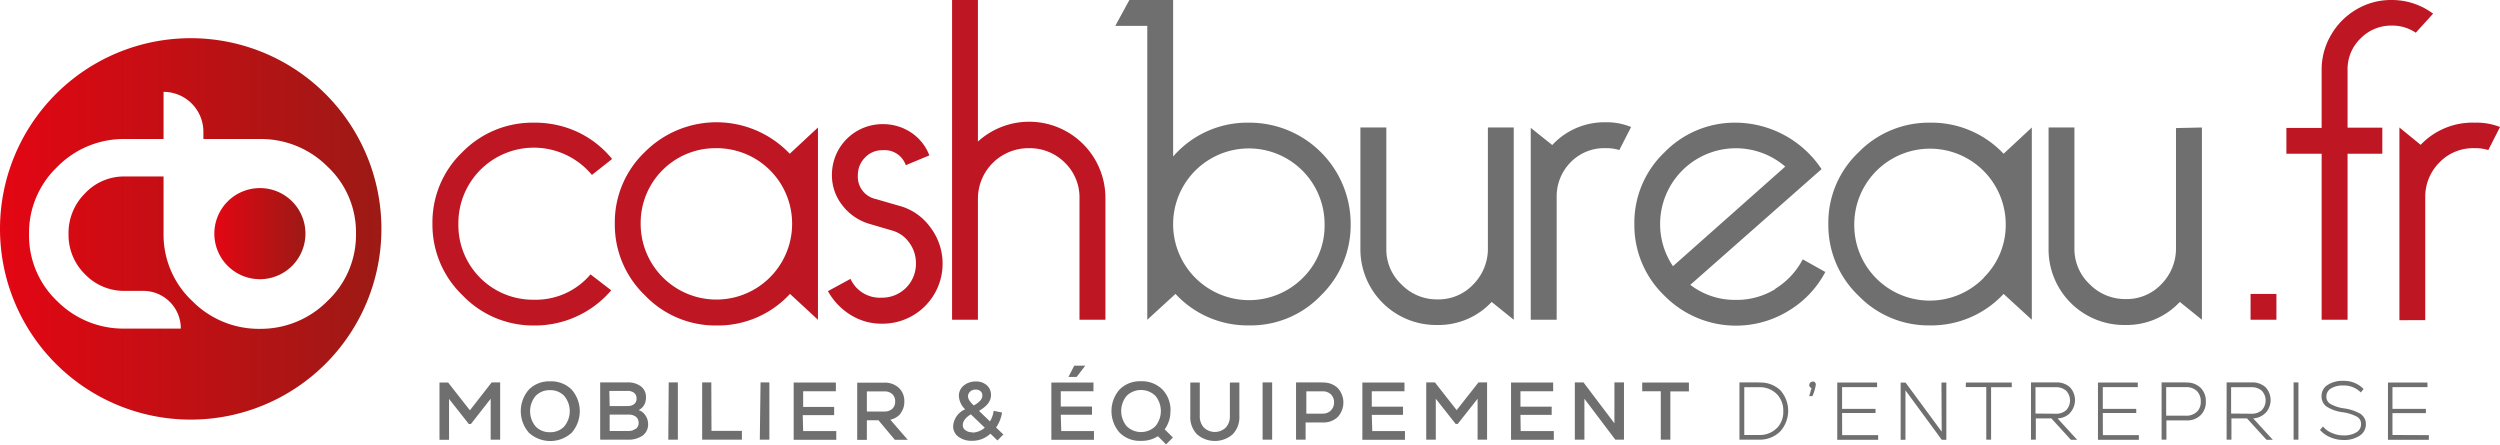 <svg xmlns="http://www.w3.org/2000/svg" xmlns:xlink="http://www.w3.org/1999/xlink" viewBox="0 0 305.7 54.38"><defs><style>.cls-1{fill:#be1622;}.cls-2{fill:#706f6f;}.cls-3{fill:url(#linear-gradient);}.cls-4{fill:url(#linear-gradient-2);}</style><linearGradient id="linear-gradient" x1="26.22" y1="28.53" x2="37.35" y2="28.53" gradientUnits="userSpaceOnUse"><stop offset="0" stop-color="#e30613"/><stop offset="1" stop-color="#9c1a15"/></linearGradient><linearGradient id="linear-gradient-2" x1="0" y1="27.99" x2="46.64" y2="27.99" xlink:href="#linear-gradient"/></defs><g id="Calque_2" data-name="Calque 2"><g id="Calque_1-2" data-name="Calque 1"><path class="cls-1" d="M74.85,19.44l-2.47,1.95a9.23,9.23,0,0,0-16.33,6,9.12,9.12,0,0,0,9.25,9.26,8.76,8.76,0,0,0,6.91-3.1l2.53,1.95A12.26,12.26,0,0,1,65.3,39.8a11.94,11.94,0,0,1-8.74-3.69,11.94,11.94,0,0,1-3.68-8.74,11.87,11.87,0,0,1,3.68-8.79A12,12,0,0,1,65.3,15a12.37,12.37,0,0,1,5.35,1.15A12.12,12.12,0,0,1,74.85,19.44Z"/><path class="cls-1" d="M96.6,35.94a12,12,0,0,1-9,3.86,11.92,11.92,0,0,1-8.74-3.69,11.94,11.94,0,0,1-3.68-8.74,11.87,11.87,0,0,1,3.68-8.79,12.36,12.36,0,0,1,17.71.22l3.45-3.21V39.1Zm-9-17.82a9.14,9.14,0,0,0-9.26,9.25,9.26,9.26,0,1,0,18.52,0,9.22,9.22,0,0,0-9.26-9.25Z"/><path class="cls-1" d="M104,34.1a3.94,3.94,0,0,0,3.8,2.3,4.13,4.13,0,0,0,4.2-4.2,4.18,4.18,0,0,0-.84-2.56,3.81,3.81,0,0,0-2.1-1.46l-2.76-.81A6.41,6.41,0,0,1,103,25.1a5.88,5.88,0,0,1-1.27-3.71,6.18,6.18,0,0,1,6.21-6.21,6.17,6.17,0,0,1,3.43,1A5.83,5.83,0,0,1,113.64,19l-2.88,1.2a2.72,2.72,0,0,0-2.82-1.83,2.85,2.85,0,0,0-2.18.91,3,3,0,0,0-.86,2.13,2.79,2.79,0,0,0,2.24,2.94l2.76.8a6.87,6.87,0,0,1,3.82,2.59,7.34,7.34,0,0,1-5.89,11.84A7.1,7.1,0,0,1,104,38.5a7.93,7.93,0,0,1-2.76-2.9Z"/><path class="cls-1" d="M132,24.33a5.92,5.92,0,0,0-1.81-4.46,6.07,6.07,0,0,0-4.4-1.75,6.18,6.18,0,0,0-6.21,6.21V39.1h-3.16V0h3.16V17.31a9.32,9.32,0,0,1,15.59,7V39.1H132Z"/><path class="cls-2" d="M152.71,15a12,12,0,0,0-9.26,4.14V0H138.1l-1.72,3.16h3.91V39.1l3.45-3.16a12,12,0,0,0,9,3.85,11.87,11.87,0,0,0,8.8-3.68,12,12,0,0,0,3.62-8.74A12.38,12.38,0,0,0,152.71,15Zm6.58,19a9.29,9.29,0,0,1-15.84-6.59,9.26,9.26,0,1,1,18.52,0A8.94,8.94,0,0,1,159.29,34Zm22.65-3.6a6.18,6.18,0,0,1-1.76,4.35,5.85,5.85,0,0,1-4.45,1.86,6,6,0,0,1-4.34-1.81,5.88,5.88,0,0,1-1.87-4.4V15.59h-3.17V30.36a9.26,9.26,0,0,0,9.38,9.38,8.88,8.88,0,0,0,6.67-2.82l2.7,2.18V15.59h-3.16Zm7.89-12.65-2.65-2.12V39.1h3.17v-15A5.94,5.94,0,0,1,192,19.9a5.73,5.73,0,0,1,4.35-1.78,5.08,5.08,0,0,1,1.66.23l1.44-2.82a7.86,7.86,0,0,0-3.1-.58A8.71,8.71,0,0,0,189.83,17.71Zm27.25,17.6a9,9,0,0,1-4.81,1.32,8.93,8.93,0,0,1-5.58-1.84l16.05-14.15A12.7,12.7,0,0,0,212.27,15a12,12,0,0,0-8.74,3.63,11.87,11.87,0,0,0-3.68,8.79,11.94,11.94,0,0,0,3.68,8.74A12.28,12.28,0,0,0,218.71,38a12.15,12.15,0,0,0,4.49-4.74l-2.76-1.55A9.24,9.24,0,0,1,217.08,35.31ZM203,27.37a9.26,9.26,0,0,1,15.3-7L204.57,32.55A9.19,9.19,0,0,1,203,27.37ZM236,15a12,12,0,0,0-8.74,3.63,11.84,11.84,0,0,0-3.69,8.79,11.91,11.91,0,0,0,3.69,8.74A11.9,11.9,0,0,0,236,39.79a12.07,12.07,0,0,0,9-3.85l3.45,3.16V15.59L245,18.8A12.11,12.11,0,0,0,236,15Zm6.55,19a9.23,9.23,0,0,1-15.81-6.56,9.26,9.26,0,1,1,18.52,0A9,9,0,0,1,242.59,33.93Zm23.53-18.34V30.36a6.17,6.17,0,0,1-1.75,4.35,5.85,5.85,0,0,1-4.45,1.86,6.06,6.06,0,0,1-4.35-1.81,5.92,5.92,0,0,1-1.87-4.4V15.59h-3.16V30.36a9.24,9.24,0,0,0,9.38,9.38,8.89,8.89,0,0,0,6.67-2.82l2.7,2.18V15.59Z"/><path class="cls-1" d="M275.2,35.94h3.16V39.1H275.2Z"/><path class="cls-1" d="M283.89,18.8h-4.31V15.64h4.31V8.57a8.31,8.31,0,0,1,1.16-4.31,8.56,8.56,0,0,1,3.1-3.11A8.3,8.3,0,0,1,292.46,0a8.44,8.44,0,0,1,5.06,1.67L295.4,4a5.09,5.09,0,0,0-2.94-.87,5.22,5.22,0,0,0-3.82,1.58,5.2,5.2,0,0,0-1.58,3.83v7.07h4.25V18.8h-4.25V39.1h-3.17Z"/><path class="cls-1" d="M305.7,15.53l-1.43,2.82a5.14,5.14,0,0,0-1.67-.23,5.71,5.71,0,0,0-4.34,1.78,5.91,5.91,0,0,0-1.7,4.25v15H293.4V15.59L296,17.71A8.73,8.73,0,0,1,302.6,15,7.86,7.86,0,0,1,305.7,15.53Z"/><path class="cls-3" d="M31.79,23a5.57,5.57,0,1,0,5.56,5.56A5.56,5.56,0,0,0,31.79,23Z"/><path class="cls-4" d="M23.32,4.67A23.32,23.32,0,1,0,46.64,28,23.32,23.32,0,0,0,23.32,4.67Zm8.47,35.54A11.44,11.44,0,0,1,23.5,36.8,11.1,11.1,0,0,1,20,28.58v-7H15.27a6.53,6.53,0,0,0-4.89,2.08,6.82,6.82,0,0,0-2,4.94,6.73,6.73,0,0,0,2,4.92,6.62,6.62,0,0,0,4.89,2.05H17.5a4.59,4.59,0,0,1,4.61,4.61H15.27A11.42,11.42,0,0,1,7,36.83a11.05,11.05,0,0,1-3.45-8.2A11.13,11.13,0,0,1,7,20.41,11.37,11.37,0,0,1,15.27,17H20V11.23a4.88,4.88,0,0,1,4.87,4.87V17h6.88a11.49,11.49,0,0,1,8.31,3.38,11,11,0,0,1,3.47,8.2,11.08,11.08,0,0,1-3.48,8.22A11.48,11.48,0,0,1,31.79,40.21Z"/><path class="cls-2" d="M57.46,50.17,54.8,46.78H53.74v7h1.17v-5l2.42,3.07h.25L60,48.76v5h1.16v-7H60.12Zm9.83-3.54a3.5,3.5,0,0,0-2.61,1,4,4,0,0,0,0,5.29,3.88,3.88,0,0,0,5.22,0,4,4,0,0,0,0-5.28A3.52,3.52,0,0,0,67.29,46.63ZM69,52.14a2.3,2.3,0,0,1-1.75.71,2.34,2.34,0,0,1-1.76-.71,2.92,2.92,0,0,1,0-3.72,2.34,2.34,0,0,1,1.76-.71,2.3,2.3,0,0,1,1.75.71,2.92,2.92,0,0,1,0,3.72Zm9.1-2a1.55,1.55,0,0,0,.66-.61,1.85,1.85,0,0,0,.23-.92,1.64,1.64,0,0,0-.61-1.36,2.62,2.62,0,0,0-1.69-.49H73.39v7h3.34a3,3,0,0,0,1.87-.51,1.7,1.7,0,0,0,.65-1.43,1.86,1.86,0,0,0-.31-1A1.6,1.6,0,0,0,78.14,50.16Zm-3.59-2.34h2.22a1.22,1.22,0,0,1,.82.25.86.86,0,0,1,.29.68.85.85,0,0,1-.29.68,1.27,1.27,0,0,1-.82.24H74.55Zm3.21,4.62a1.33,1.33,0,0,1-.9.28H74.55v-2h2.32a1.38,1.38,0,0,1,.9.27.93.93,0,0,1,.32.74A.92.92,0,0,1,77.76,52.44Zm4,1.34h1.17v-7H81.77Zm5.26-7H85.86v7h4.86V52.69H87Zm5.93,7h1.17v-7H93Zm5.25-3H102v-1H98.21V47.84h4V46.78H97.05v7h5.21V52.71H98.21Zm11.94-.2a2.23,2.23,0,0,0,.48-1.46,2.19,2.19,0,0,0-.68-1.68,2.53,2.53,0,0,0-1.8-.63h-3.28v7H106V51.39h1.42l2,2.39H111l-2.13-2.46A2.32,2.32,0,0,0,110.15,50.55ZM106,50.32V47.86h2.11a1.4,1.4,0,0,1,1,.33,1.19,1.19,0,0,1,.35.9,1.16,1.16,0,0,1-.35.9,1.4,1.4,0,0,1-1,.33Zm16.5.12-1-.21a3.16,3.16,0,0,1-.45,1.3l-1.34-1.29c1-.57,1.47-1.21,1.47-1.93a1.55,1.55,0,0,0-.51-1.2,1.92,1.92,0,0,0-1.33-.46,2.24,2.24,0,0,0-1.5.5,1.6,1.6,0,0,0-.59,1.27,2.46,2.46,0,0,0,.77,1.63,2.41,2.41,0,0,0-1.47,2.09,1.55,1.55,0,0,0,.64,1.26,2.63,2.63,0,0,0,1.65.5,3.24,3.24,0,0,0,2.27-.87l.86.83.72-.73-.89-.86A4.29,4.29,0,0,0,122.53,50.44Zm-3.86-2.58a1,1,0,0,1,.68-.22.86.86,0,0,1,.59.2.69.69,0,0,1,.21.52.92.92,0,0,1-.23.6,3.24,3.24,0,0,1-.82.62,4,4,0,0,1-.56-.65,1,1,0,0,1-.14-.49A.73.73,0,0,1,118.67,47.86Zm.26,5a1.33,1.33,0,0,1-.84-.25.72.72,0,0,1-.33-.61,1.2,1.2,0,0,1,.26-.72,2.35,2.35,0,0,1,.73-.61l1.7,1.63A2.46,2.46,0,0,1,118.93,52.9Zm10.81-2.15h3.82v-1h-3.82V47.84h4V46.78h-5.15v7h5.21V52.71h-4Zm3-6h-1.35l-.71,1.38h1Zm10.42,5.55a3.6,3.6,0,0,0-1-2.64,3.53,3.53,0,0,0-2.61-1,3.5,3.5,0,0,0-2.61,1,4,4,0,0,0,0,5.29,3.5,3.5,0,0,0,2.61,1,3.71,3.71,0,0,0,2.07-.57l1,1,.83-.84-1-1A3.72,3.72,0,0,0,143.12,50.28Zm-1.85,1.86a2.52,2.52,0,0,1-3.51,0,2.92,2.92,0,0,1,0-3.72,2.52,2.52,0,0,1,3.51,0,2.92,2.92,0,0,1,0,3.72Zm9.11-1.28a2,2,0,0,1-.5,1.44,1.93,1.93,0,0,1-2.68,0,2,2,0,0,1-.5-1.44V46.78h-1.16v4.1a3,3,0,0,0,.81,2.22,3.33,3.33,0,0,0,4.38,0,3,3,0,0,0,.81-2.22v-4.1h-1.16Zm4,2.92h1.17v-7h-1.17Zm7.35-7h-3.26v7h1.17V51.66h2.09a2.51,2.51,0,0,0,1.84-.67,2.62,2.62,0,0,0,0-3.54A2.51,2.51,0,0,0,161.72,46.78Zm1,3.44a1.45,1.45,0,0,1-1,.38h-2V47.85h2a1.44,1.44,0,0,1,1,.37,1.33,1.33,0,0,1,.39,1A1.32,1.32,0,0,1,162.7,50.22Zm5,.53h3.82v-1h-3.82V47.84h4V46.78h-5.15v7h5.21V52.71h-4Zm10.38-.58-2.66-3.39H174.4v7h1.17v-5L178,51.84h.25l2.43-3.08v5h1.16v-7h-1.05Zm7.8.58h3.82v-1h-3.82V47.84h4V46.78h-5.15v7H190V52.71h-4.05Zm11.49-1.06v2.09l-3.78-5h-1.06v7h1.17v-5l3.78,5h1.06v-7h-1.17Zm3.4-1.83h2.27v5.92h1.17V47.86h2.27V46.78h-5.71Zm14.3-1.08H212.7v7h2.41a3.51,3.51,0,0,0,2.57-1,3.76,3.76,0,0,0,0-5.06A3.51,3.51,0,0,0,215.11,46.78Zm2.13,5.61a2.88,2.88,0,0,1-2.13.82h-1.82V47.35h1.82a2.91,2.91,0,0,1,2.13.81,2.86,2.86,0,0,1,.82,2.12A2.82,2.82,0,0,1,217.24,52.39Zm4.4-5.69a.39.39,0,0,0-.28.11.4.4,0,0,0-.12.29.34.34,0,0,0,.28.36l-.29,1h.39a5.49,5.49,0,0,0,.42-1.4.38.38,0,0,0-.4-.4Zm3.61,3.82h4.09V50h-4.09V47.34h4.28v-.56h-4.87v7h5v-.57h-4.4Zm12.18,2.28-4.42-6h-.6v7H233V47.73l4.44,6.05H238v-7h-.6Zm2.94-5.45h2.51v6.43h.59V47.35H246v-.57h-5.61Zm12.75,3.16a2.31,2.31,0,0,0,0-3.13,2.38,2.38,0,0,0-1.69-.6h-3.08v7h.59V51.16h1.9l2.39,2.62H254l-2.4-2.62A2.22,2.22,0,0,0,253.12,50.51Zm-4.22.08V47.35h2.5a1.79,1.79,0,0,1,1.26.44,1.74,1.74,0,0,1,0,2.36,1.79,1.79,0,0,1-1.26.44Zm8.23-.07h4.09V50h-4.09V47.34h4.28v-.56h-4.87v7h5v-.57h-4.4Zm10.19-3.74h-3v7h.59V51.41h2.44a2.35,2.35,0,0,0,1.74-.64,2.23,2.23,0,0,0,.64-1.67,2.27,2.27,0,0,0-.64-1.68A2.35,2.35,0,0,0,267.32,46.78Zm1.31,3.59a1.79,1.79,0,0,1-1.33.48h-2.42V47.34h2.42a1.82,1.82,0,0,1,1.34.48,1.77,1.77,0,0,1,.47,1.28A1.7,1.7,0,0,1,268.63,50.37Zm8.41.14a2.31,2.31,0,0,0,0-3.13,2.38,2.38,0,0,0-1.69-.6h-3.08v7h.59V51.16h1.9l2.39,2.62h.77l-2.4-2.62A2.22,2.22,0,0,0,277,50.51Zm-4.22.08V47.35h2.5a1.79,1.79,0,0,1,1.26.44,1.74,1.74,0,0,1,0,2.36,1.79,1.79,0,0,1-1.26.44Zm7.64,3.19h.59v-7h-.59Zm8.26-3.11a5.6,5.6,0,0,0-2.14-.72,4.71,4.71,0,0,1-1.64-.55,1,1,0,0,1-.47-.88,1.13,1.13,0,0,1,.56-1,2.7,2.7,0,0,1,1.48-.36,2.88,2.88,0,0,1,2.17.85l.34-.42a3.33,3.33,0,0,0-2.5-1,3.27,3.27,0,0,0-1.91.51,1.56,1.56,0,0,0-.73,1.34,1.53,1.53,0,0,0,.59,1.28,4.79,4.79,0,0,0,2,.71,5.25,5.25,0,0,1,1.75.55,1,1,0,0,1,.49.91,1.14,1.14,0,0,1-.58,1,2.89,2.89,0,0,1-1.58.37,3.41,3.41,0,0,1-1.43-.31,2.64,2.64,0,0,1-1.06-.78l-.37.42a3.3,3.3,0,0,0,1.24.89,4,4,0,0,0,1.62.34,3.4,3.4,0,0,0,2-.53,1.66,1.66,0,0,0,.75-1.43A1.46,1.46,0,0,0,288.72,50.67Zm3.83,2.54V50.52h4.09V50h-4.09V47.34h4.28v-.56H292v7h5v-.57Z"/></g></g></svg>